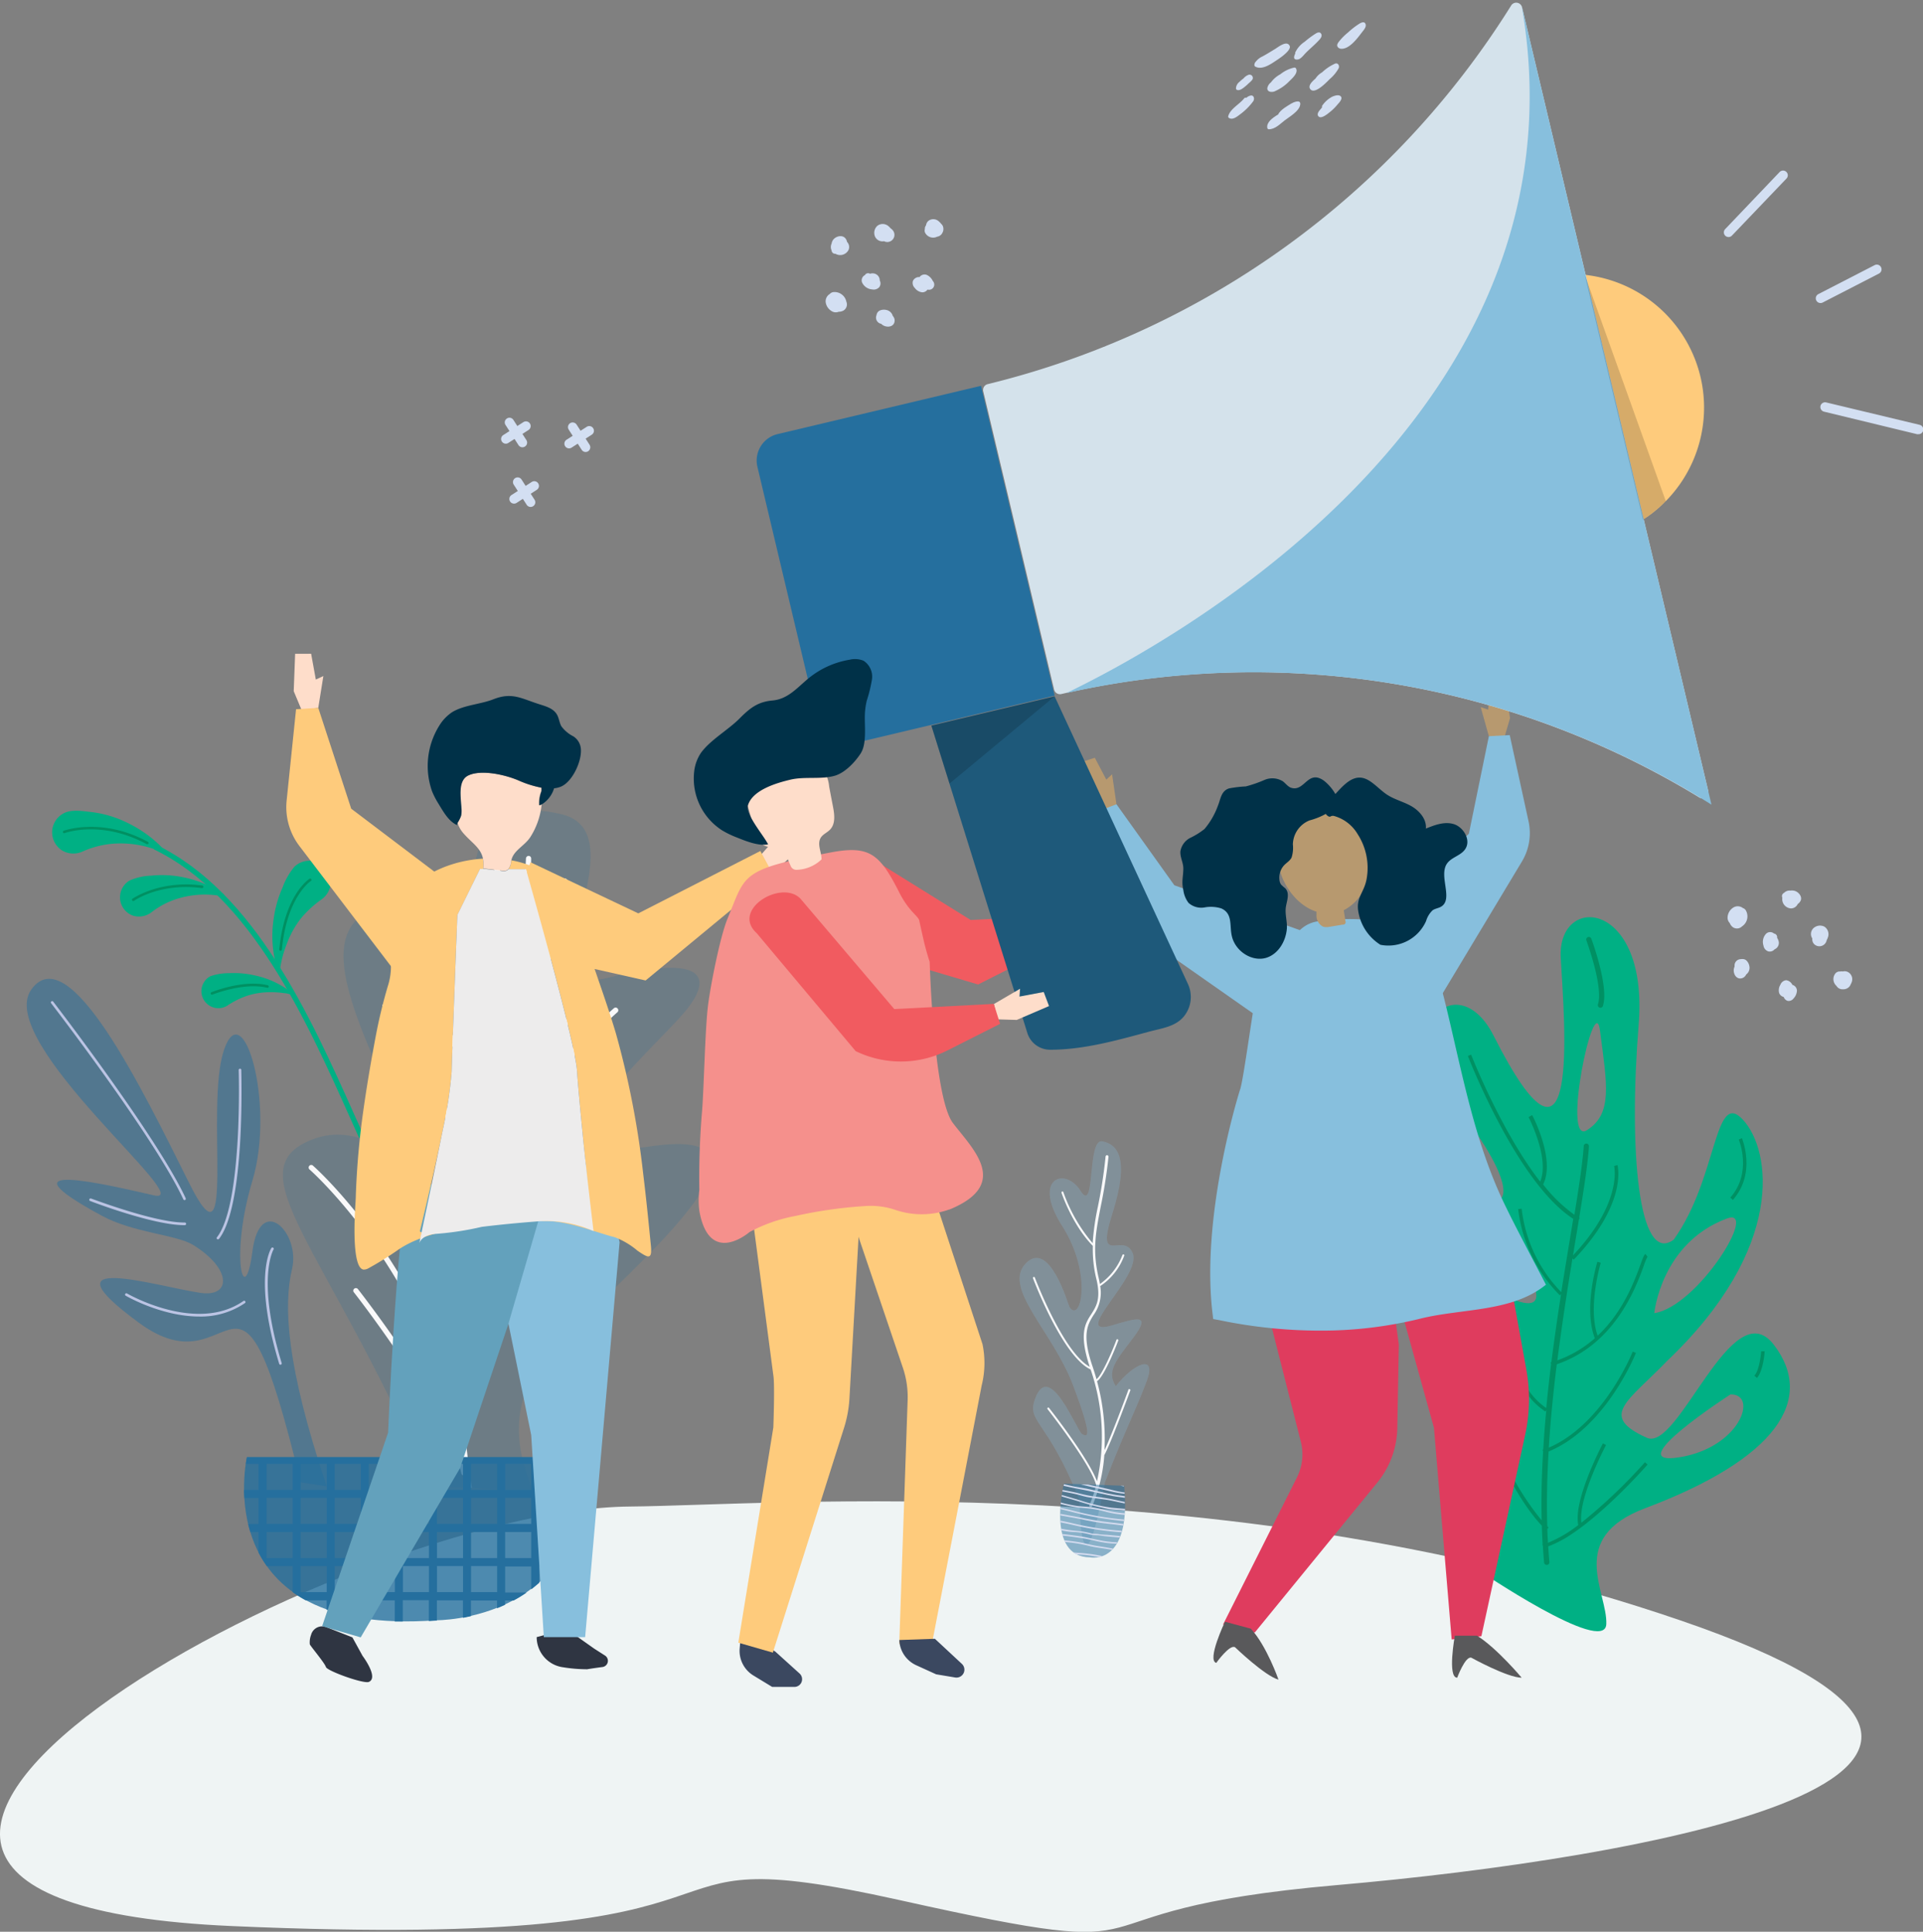 <svg id="Layer_1" data-name="Layer 1" xmlns="http://www.w3.org/2000/svg" viewBox="0 0 368.99 370.71"><rect x="0" y="0" width="368.99" height="370.71" fill="#808080" stroke="none"/><defs><style>.cls-1{fill:#eff4f4;}.cls-2,.cls-6,.cls-8,.cls-9{fill:#256f9e;}.cls-2{opacity:0.5;}.cls-3{fill:#bbc4e4;}.cls-4{fill:#00b084;}.cls-5{fill:#009062;}.cls-29,.cls-6{opacity:0.2;}.cls-7{fill:#f9f9fa;}.cls-8{opacity:0.8;}.cls-10{fill:#009063;}.cls-11{fill:#d3dff2;}.cls-12{fill:#b7996f;}.cls-13{fill:#f15b60;}.cls-14{fill:#2f3542;}.cls-15{fill:#63a1bc;}.cls-16{fill:#87bfdd;}.cls-17{fill:#feddca;}.cls-18{fill:#fecb7c;}.cls-19{fill:#edecec;}.cls-20{fill:#003148;}.cls-21{fill:#df3c5e;}.cls-22{fill:#d4e2eb;}.cls-23{fill:#1e597a;}.cls-24{opacity:0.16;}.cls-25{fill:#010101;}.cls-26{fill:#3b4860;}.cls-27{fill:#f5908c;}.cls-28{fill:#59595b;}.cls-29{fill:#fff;}.cls-30{fill:#d6dcf0;}</style></defs><title>IlustrationsLIFT_SG_20190416</title><path class="cls-1" d="M120.91,289.11c-56.36.49-190.21,75.49-76.46,80.51s70-17.92,128.08-5,26.29,2.15,84.1-2.87,151.93-21.31,65.81-50.79S148.85,288.86,120.91,289.11Z"/><path class="cls-2" d="M62.69,285.24c-7.84-23.37-8.3-34.77-6.65-41.74s-6.13-14.66-7.61-3.32-4.43,1.17,0-13.6-1.84-36-5.48-25,2.52,43.84-6.6,25.57S13.17,179.83,6,189.91s32.46,41.51,23.51,39.48-30.45-7.19-10,3.9c6.17,3.34,14.3,3.63,17.53,5.61,7.48,4.6,7.37,10.1,1.4,9.21-8.55-1.28-30.74-8.19-11.76,5.75s18.51-21,31,30.6Z"/><path class="cls-3" d="M35.41,230.31a.25.25,0,0,1-.23-.15C29.72,218.39,10,192.78,9.81,192.52a.25.25,0,0,1,.4-.3c.19.25,19.94,25.91,25.42,37.73a.24.24,0,0,1-.12.33A.19.19,0,0,1,35.41,230.31Z"/><path class="cls-3" d="M41.79,237.83a.25.25,0,0,1-.15-.05.25.25,0,0,1,0-.35c4.94-6.39,4.17-31.83,4.16-32.09a.25.25,0,0,1,.24-.25.23.23,0,0,1,.26.24c0,1,.78,25.88-4.26,32.4A.25.25,0,0,1,41.79,237.83Z"/><path class="cls-3" d="M35.29,235.11c-5.87,0-17.55-4.45-18-4.64a.24.24,0,0,1-.14-.32.24.24,0,0,1,.32-.14c.12,0,12.1,4.6,17.88,4.6h.11a.25.25,0,0,1,.25.25.25.25,0,0,1-.25.25Z"/><path class="cls-3" d="M38.25,252.65c-7.24,0-14-3.92-14.14-4a.25.25,0,0,1-.08-.34.25.25,0,0,1,.34-.09c.13.08,13.35,7.7,22.32,1.46a.25.25,0,1,1,.28.41A15,15,0,0,1,38.25,252.65Z"/><path class="cls-3" d="M53.81,261.9a.25.25,0,0,1-.24-.18c-5-16.41-1.65-22-1.51-22.19a.25.25,0,1,1,.42.27s-3.33,5.63,1.57,21.78a.25.25,0,0,1-.17.31Z"/><path class="cls-4" d="M68.76,218.05l-1.6-3.56C58.69,195.57,48.15,172,29.53,163l.43-.9c18.95,9.17,29.58,32.9,38.11,52l2,4.43.1.23-1-.34-.29-.09Z"/><path class="cls-4" d="M31.24,163.61a19.61,19.61,0,0,0-9.91-1.67,17.81,17.81,0,0,0-5.46,1.46,4.25,4.25,0,0,1-3.92-.17,4.12,4.12,0,0,1,.76-7.37c1.51-.52,3.44-.17,5,0a21.13,21.13,0,0,1,6.12,1.75,25.12,25.12,0,0,1,4.4,2.56,22.27,22.27,0,0,1,2.46,2.09c.29.29.58.59.84.9S31.54,163.72,31.24,163.61Z"/><path class="cls-5" d="M28.27,162l-.12,0c-8.63-4.69-15.63-2.16-15.7-2.14a.25.25,0,1,1-.17-.46c.07,0,7.28-2.64,16.11,2.16a.25.25,0,0,1,.1.34A.26.26,0,0,1,28.27,162Z"/><path class="cls-4" d="M42.68,172a17.81,17.81,0,0,0-9.1.62,15.57,15.57,0,0,0-4.38,2.35,4,4,0,0,1-3.56.79,3.74,3.74,0,0,1-.8-6.77,11.24,11.24,0,0,1,4.21-.95,20,20,0,0,1,5.57.21,22.08,22.08,0,0,1,4.66,1.37,20.59,20.59,0,0,1,2.61,1.32c.32.2.64.4.94.62S43,172,42.68,172Z"/><path class="cls-5" d="M25.57,172.91a.23.23,0,0,1-.2-.1.25.25,0,0,1,.06-.35c.05,0,5.14-3.63,13.38-2.52a.25.25,0,0,1,.22.28.26.26,0,0,1-.29.21c-8-1.08-13,2.4-13,2.44A.28.28,0,0,1,25.57,172.91Z"/><path class="cls-4" d="M53.22,186a21.58,21.58,0,0,1-.69-9.78,21.84,21.84,0,0,1,1.69-5.91,13.32,13.32,0,0,1,2.29-4,4.14,4.14,0,0,1,6.94,2.46,4.19,4.19,0,0,1-1.79,3.86,20.33,20.33,0,0,0-3.89,3.58A18.13,18.13,0,0,0,55,181.23a19.68,19.68,0,0,0-1,3.28c-.09.42-.17.85-.23,1.28C53.71,186,53.37,186.52,53.22,186Z"/><path class="cls-5" d="M53.81,182.47h0a.26.26,0,0,1-.22-.28c1-10.36,5.6-13.43,5.8-13.55a.24.24,0,0,1,.34.08.25.25,0,0,1-.07.34c-.05,0-4.63,3.08-5.57,13.18A.27.27,0,0,1,53.81,182.47Z"/><path class="cls-4" d="M55.93,190.46a17.07,17.07,0,0,0-7.09-3.28,17.82,17.82,0,0,0-4.88-.42,10.76,10.76,0,0,0-3.61.59A3.26,3.26,0,1,0,43.6,193a15.85,15.85,0,0,1,3.77-1.89,14.22,14.22,0,0,1,4.48-.7,16.75,16.75,0,0,1,2.74.19c.33,0,.67.11,1,.19C55.78,190.82,56.25,190.7,55.93,190.46Z"/><path class="cls-5" d="M40.68,190.89a.26.26,0,0,1-.24-.16.25.25,0,0,1,.14-.32c.25-.1,6.17-2.47,10.8-1.33a.25.25,0,0,1,.19.3.25.25,0,0,1-.31.18c-4.47-1.1-10.43,1.29-10.49,1.31Z"/><path class="cls-6" d="M118,247.16c-9.61,9.49-24.65,18.26-15.68,39l-11.79-.62-1-.06-7-.37c-20-46.3-38-60.79-22.25-66.57s29.19,22.85,15.79-5.79C66.13,191.5,60.93,178.14,72.6,174s18.1,16.87,18.1-2.73c0-6.74,1.53-18.83,17.1-15s-8.57,35.74,8.8,31.38,20.85-.91,15,6.29-33,30-7,26.08S127.62,237.67,118,247.16Z"/><path class="cls-7" d="M122.18,230.45c-.33.21-33.06,20.61-33.4,37.81a169.4,169.4,0,0,0,1.76,17.26l-1-.06c-.13-.77-.24-1.55-.34-2.32a.25.25,0,0,1-.11,0H89a.5.5,0,0,1-.49-.39C86.08,271.34,68.08,248.2,67.9,248a.49.49,0,0,1,.08-.7.5.5,0,0,1,.7.08c.7.9,16.08,20.66,20.11,32.79-.15-1.3-.3-2.6-.42-3.89,0,0,0,0,0,0-7.37-32.81-28.77-51.68-29-51.87a.49.49,0,0,1,0-.7.48.48,0,0,1,.7,0c.21.17,19.44,17.15,27.89,46.83,0-.55-.08-1.1-.11-1.64a.35.35,0,0,1,0-.14c0-.12,0-.24,0-.35-.26-4.87-.32-9.67-.22-14.39a.62.62,0,0,1-.07-.19c-2.08-13-15.3-26.9-15.43-27a.51.51,0,0,1,0-.71.5.5,0,0,1,.71,0c.51.52,11.39,12,14.9,24.08,0-.68.06-1.35.1-2a.48.48,0,0,1-.15-.51c.06-.21.13-.42.2-.63.17-3,.4-6,.67-9a.59.59,0,0,1,0-.23c0-.06,0-.13.05-.19.28-3,.61-5.87,1-8.72,0,0,0,0,0,0-.61-13.49-16-35.34-16.16-35.56a.49.49,0,0,1,.12-.69.5.5,0,0,1,.69.11c.58.83,13.22,18.77,15.88,32.37.09-.67.19-1.35.29-2,0,0,0-.06,0-.08.07-.59.17-1.17.29-1.75.11-.73.23-1.47.34-2.19v0c.17-21-17.34-36.24-17.52-36.4a.5.5,0,0,1,.65-.75c.17.14,15.58,13.56,17.64,32.68.9-5.17,1.87-10.09,2.84-14.69-.21-5.52-6.88-13.34-7-13.42a.5.5,0,0,1,.76-.65c.25.28,5.2,6.1,6.74,11.44.45-2.14.9-4.23,1.33-6.22l1.35-6.29c1-4.88-3.56-19.78-3.61-19.93a.5.5,0,1,1,1-.3,108.32,108.32,0,0,1,3.6,15.6,87.18,87.18,0,0,0,2.08-15.45.53.53,0,0,1,.51-.5.49.49,0,0,1,.49.5c0,5.68-1.59,13.45-3.66,23.14,4.23-6.2,9.61-18.89,9.67-19a.5.5,0,0,1,.66-.26.49.49,0,0,1,.26.65c-.27.65-6.67,15.72-11.1,21-.08.37-.15.74-.23,1.11-.7,3.21-1.43,6.63-2.17,10.22,3.86-6.39,10.59-11.68,10.92-11.94a.5.5,0,0,1,.62.78c-.1.08-9.35,7.35-12.3,14.87-.63,3.18-1.25,6.48-1.84,9.89,5.44-12,18-21.29,18.65-21.76a.51.51,0,0,1,.7.11.5.5,0,0,1-.11.7c-.18.13-17.37,12.78-20.3,27.34q-.8,5.16-1.45,10.59c7.3-21.1,27.34-38.53,27.56-38.71a.49.49,0,0,1,.7.05.5.5,0,0,1,0,.7c-.24.21-23.59,20.53-28.81,43.69,0,.39-.08.77-.11,1.16,4.43-9,17.89-22.83,18.51-23.46a.5.5,0,0,1,.71.7c-.16.16-16.25,16.71-19.19,25.23a.51.51,0,0,1-.26.28c-.07.9-.13,1.8-.2,2.71,6.15-11.64,24.52-20.31,25.37-20.71a.49.49,0,0,1,.66.24.51.51,0,0,1-.24.67c-.22.1-21.54,10.16-26,22.66-.28,5.34-.38,10.8-.23,16.35,5-16.37,31.81-33.05,33.07-33.82a.49.49,0,0,1,.69.16A.5.5,0,0,1,122.18,230.45Z"/><path class="cls-8" d="M47.38,279.63s-7.92,34.57,36.28,31.31c0,0,29.87.34,28.35-31.31Z"/><path class="cls-9" d="M108.47,294v3.46a27.79,27.79,0,0,0,1.54-3.29V294h.06c.18-.49.36-1,.52-1.54H110v-5h1.69c.07-.5.12-1,.17-1.53H110v-5h2c0-.41,0-.84,0-1.27H47.38s-.1.47-.22,1.27h2.45v5H46.83q0,.73.06,1.53h2.72v5h-2c.12.51.26,1,.42,1.54h1.58v3.94a20.83,20.83,0,0,0,1.59,2.6h4.95v5a23,23,0,0,0,2.52,1.58h4v1.8c.5.18,1,.34,1.54.5v-2.3h5v3.44l1.54.23v-3.67h5v4.06c.5,0,1,0,1.54,0v-4.09h5v4l1.35-.09h.19v-3.88h5v3.35c.49-.09,1-.2,1.54-.32v-3h5v1.49c.51-.21,1-.42,1.54-.66v-.83h1.65a24.93,24.93,0,0,0,2.51-1.54H96.93v-5h5v4.4c.52-.39,1-.81,1.54-1.26v-3.14h3q.57-.74,1.11-1.53h-4.06v-5Zm-5-13.08h5v5h-5Zm0,6.54h5v5h-5ZM56.15,299h-5v-5h5Zm0-6.55h-5v-5h5Zm0-6.53h-5v-5h5Zm6.54,19.61h-5v-5h5Zm0-6.53h-5v-5h5Zm0-6.55h-5v-5h5Zm0-6.53h-5v-5h5Zm6.54,19.61h-5v-5h5Zm0-6.53h-5v-5h5Zm0-6.55h-5v-5h5Zm0-6.53h-5v-5h5Zm6.54,19.61h-5v-5h5Zm0-6.53h-5v-5h5Zm0-6.55h-5v-5h5Zm0-6.53h-5v-5h5Zm6.54,19.61h-5v-5h5Zm0-6.53h-5v-5h5Zm0-6.55h-5v-5h5Zm0-6.53h-5v-5h5Zm6.54,19.61h-5v-5h5Zm0-6.53h-5v-5h5Zm0-6.55h-5v-5h5Zm0-6.53h-5v-5h5Zm6.54,19.61h-5v-5h5Zm0-6.53h-5v-5h5Zm0-6.55h-5v-5h5Zm0-6.53h-5v-5h5ZM101.93,299h-5v-5h5Zm0-6.55h-5v-5h5Zm0-6.53h-5v-5h5Z"/><path class="cls-4" d="M283.36,301.1s24.59,16.72,24.86,10.59-7.7-16.56,7.47-22.26c25.12-9.45,32.73-20.83,24.69-31.35S322.11,278.69,316,275.92c-9.36-4.21-3.57-7,3.93-14.79,22.69-21.6,20-40.37,14.48-46.28s-4.8,11.29-13.26,23.05c-6.77,5-8.67-17.2-6.72-41.25s-15.67-25.33-14.95-12.79,3.77,47.81-12.88,14.9c-6.75-13.36-19.72-2-7.91,12.57s13.09,23.06,3,17.6-12.65-2.76-5.17,9.36,10.13-1,8.36,38ZM307,197.71c1.37,10.47,2.48,16-2.48,19.17S305.92,189.69,307,197.71ZM317.43,252s1.27-13.4,13.89-18.15C337.7,231.42,325.8,250.73,317.43,252Zm14.64,15.6c5.35-.1,1.87,10.2-9.87,12.07S332.07,267.58,332.07,267.58ZM288,237.3c3.55,3.6,11,14.58,3.71,12.54S284.35,233.66,288,237.3Z"/><path class="cls-10" d="M306.62,192.73c1.07-3.33-2.19-12.17-2.22-12.25a.5.5,0,1,1,.94-.35c.14.37,3.42,9.25,2.23,12.91a.46.46,0,0,1-.2.27.53.53,0,0,1-.43.06A.51.51,0,0,1,306.62,192.73Z"/><path class="cls-10" d="M296.28,299.79c-.09-1-.17-2.07-.23-3.12l-.09-.33H296c-.06-1.18-.12-2.36-.15-3.55-4.28-4.53-7.52-11.74-7.56-11.82l.62-.27a50.84,50.84,0,0,0,6.91,11.07c-.1-4.34,0-8.79.28-13.25l-.11-.31.13-.05q.23-3.79.59-7.57l-.19.28c-7.67-5.07-7-16.08-7-16.19l.67.05c0,.11-.67,10.58,6.51,15.48.27-2.84.59-5.67.93-8.45l-.09-.33.14,0c.57-4.5,1.21-8.9,1.86-13.09l-.23.24a28,28,0,0,1-8-16.56l.67-.05a27.31,27.31,0,0,0,7.6,16c.58-3.66,1.16-7.16,1.7-10.44q.31-1.86.6-3.63c-10.67-6.87-19.83-30.25-20.22-31.26l.62-.25c.08.19,5.77,14.75,13.25,24.38,1.89-4.48-2.19-12.31-2.23-12.39L294,214c.19.36,4.46,8.56,2.1,13.3a28.68,28.68,0,0,0,6,5.82c.88-5.4,1.58-10,1.79-13.19a.5.5,0,1,1,1,.06c-.22,3.32-.95,8.1-1.87,13.7l.11.06-.17.29c-.19,1.17-.38,2.37-.59,3.6-.18,1.07-.36,2.16-.54,3.28,9.6-10.21,7.9-17.09,7.89-17.16l.32-.09.32-.09c.08.3,1.89,7.45-8.39,18.16l-.24-.23c-1,6-2,12.66-2.91,19.55a22,22,0,0,0,7.2-4.24c-2.21-5.7.38-14.32.49-14.68l.64.19c0,.09-2.55,8.51-.59,14,4.91-4.59,7.09-10.56,8.23-13.69.49-1.35.68-1.83.93-2l.41.53a9.83,9.83,0,0,0-.71,1.72c-1.26,3.46-4.21,11.54-11.54,16.39a22.33,22.33,0,0,1-5.16,2.53c-.65,5.24-1.2,10.61-1.53,16,10.53-4.53,16.05-18.29,16.1-18.43l.62.24c-.05.13-4.52,11.3-13.15,17a21.53,21.53,0,0,1-3.61,1.93c-.29,4.84-.4,9.67-.25,14.36l.24.24-.23.24c0,.9.07,1.79.12,2.68a24.76,24.76,0,0,0,5.81-3.4c-1-4.73,4.49-15.22,4.73-15.67l.6.31c-.06.11-5.42,10.27-4.73,14.91a101.05,101.05,0,0,0,12.2-11.61l.51.44c-.4.45-7.81,8.87-14.65,13.4a21,21,0,0,1-4.43,2.31c.07,1,.14,2,.23,3a.5.5,0,0,1-.22.47.63.63,0,0,1-.23.08A.51.51,0,0,1,296.28,299.79Z"/><path class="cls-10" d="M333.64,218.69l.61-.27c0,.07,2.83,6.68-1.74,11.85l-.5-.44C336.29,225,333.66,218.75,333.64,218.69Z"/><path class="cls-10" d="M337.94,259.32l.67,0c0,.15-.25,3.74-1.48,5.12l-.5-.44C337.71,262.82,337.94,259.35,337.94,259.32Z"/><path class="cls-11" d="M159.87,56.06a1.11,1.11,0,0,0-.65.36,1.63,1.63,0,0,0-.78,1.62,2.36,2.36,0,0,0,1.38,1.79,1.45,1.45,0,0,0,1.1,0,1.94,1.94,0,0,0,.87-.2,1.37,1.37,0,0,0,.61-1.74A2.31,2.31,0,0,0,159.87,56.06Z"/><path class="cls-11" d="M170.05,59.48a2,2,0,0,0-1.2.1,1.17,1.17,0,0,0-.47.38,1.68,1.68,0,0,0-.21.57,1.21,1.21,0,0,0,.69,1.55.87.87,0,0,0,.22.05c.71.79,2.38.8,2.57-.42a1.27,1.27,0,0,0-.34-1.08A1.6,1.6,0,0,0,170.05,59.48Z"/><path class="cls-11" d="M167.45,52.46a1.19,1.19,0,0,0-.47.07l-.23-.07a.69.69,0,0,0-.79.34,1.11,1.11,0,0,0-.48,1.53,2.29,2.29,0,0,0,1.87,1.21,1.42,1.42,0,0,0,1.38-.45,1.21,1.21,0,0,0,.08-1.26A1.35,1.35,0,0,0,167.45,52.46Z"/><path class="cls-11" d="M159.74,46.22a1.73,1.73,0,0,0-.17.53,1.54,1.54,0,0,0,0,1.31.67.67,0,0,0,.73.64l0,0a1.8,1.8,0,0,0,2.54-.78,1.41,1.41,0,0,0-.31-1.5,1.5,1.5,0,0,0-.28-.64C161.59,44.92,160.17,45.38,159.74,46.22Z"/><path class="cls-11" d="M168.38,43.31a1.81,1.81,0,0,0-.59,1.73,1.56,1.56,0,0,0,1.84,1.25,1.37,1.37,0,0,0,1.65-2.13,1.48,1.48,0,0,0-.38-.33,2.59,2.59,0,0,0-.4-.41A1.69,1.69,0,0,0,168.38,43.31Z"/><path class="cls-11" d="M176.45,53.17l-.23,0a1.32,1.32,0,0,0-1.05.75,1.35,1.35,0,0,0,.38,1.36,2,2,0,0,0,1.43.82,1.23,1.23,0,0,0,1-.53,1,1,0,0,0,1-1.66,2.34,2.34,0,0,0-1.19-1.17A1.18,1.18,0,0,0,176.45,53.17Z"/><path class="cls-11" d="M178.19,42.35a1.33,1.33,0,0,0-.5.89,1.3,1.3,0,0,0-.22.46,1.52,1.52,0,0,0,0,.21,1.14,1.14,0,0,0,0,.66,1.73,1.73,0,0,0,2.36.85,1.33,1.33,0,0,0,1.05-.85l.06-.12s0,0,0,0v0a1.58,1.58,0,0,0,0-1,1.22,1.22,0,0,0-.35-.5,2.27,2.27,0,0,0-.4-.42A1.55,1.55,0,0,0,178.19,42.35Z"/><path class="cls-11" d="M240.9,12.8c1.37.72,3.17-.65,4.26-1.37.47-.31,2.71-1.82,2.3-2.64-.54-1.09-2.13.2-2.76.59-.8.49-1.62,1-2.43,1.44a3.36,3.36,0,0,0-1.29,1,.91.91,0,0,0-.28.58A.36.36,0,0,0,240.9,12.8Z"/><path class="cls-11" d="M247.46,15.52c.5-.48,1.67-1.52,1.24-2.35a.35.35,0,0,0-.35-.2,6.36,6.36,0,0,0-2.67,1.28,5.43,5.43,0,0,0-1.81,1.56,1.85,1.85,0,0,0-.69,1.08c-.07.75.78.86,1.35.66A8.72,8.72,0,0,0,247.46,15.52Z"/><path class="cls-11" d="M249,11.42c.6-.07,1.13-.83,1.51-1.22.78-.8,1.65-1.5,2.41-2.31.3-.31.83-.82.63-1.32s-.69-.36-1-.18A17,17,0,0,0,250.36,8a5.08,5.08,0,0,0-1.82,2.06.41.41,0,0,0,0,.22C248.24,10.86,248.11,11.52,249,11.42Z"/><path class="cls-11" d="M256.86,13.11c.21-.45-.07-1.07-.64-.92a9,9,0,0,0-2.53,1.69,3.77,3.77,0,0,0-1.28,1.21c-.76.63-1.44,1.4-1,2,.85,1.15,3.16-1.34,3.77-1.94A7.45,7.45,0,0,0,256.86,13.11Z"/><path class="cls-11" d="M247.76,19.88c-.53.33-2.17,1.23-2.49,2.08-1.11.65-2.28,1.53-2.1,2.57,0,.13.13.28.28.28,1.22,0,2.15-1,3.05-1.7s2.88-1.79,3-3.11C249.58,19,248.1,19.66,247.76,19.88Z"/><path class="cls-11" d="M240,18.33a1.76,1.76,0,0,0-.87.46.3.3,0,0,0-.39.08c-.88,1.14-2.69,2-3.07,3.44a.32.32,0,0,0,.19.35c.7.4,1.54-.3,2.07-.7a11.81,11.81,0,0,0,2.55-2.54C240.76,19,240.63,18.24,240,18.33Z"/><path class="cls-11" d="M262,4.56c-.19-.46-.74-.25-1.05-.08a14,14,0,0,0-2.26,1.73A10.71,10.71,0,0,0,256.91,8a1.79,1.79,0,0,0-.27.44c-.22.49.24.89.68.92,1.62.1,3.17-2.06,4-3.14C261.67,5.76,262.27,5.14,262,4.56Z"/><path class="cls-11" d="M237.43,17.28c.54.12,1.11-.37,1.49-.68s.49-.43.72-.65a3.86,3.86,0,0,0,.67-.67.63.63,0,0,0-.71-.93,2.26,2.26,0,0,0-1,.71,6.14,6.14,0,0,0-.77.65,1.67,1.67,0,0,0-.67,1.28A.35.35,0,0,0,237.43,17.28Z"/><path class="cls-11" d="M255.57,18.59a5.44,5.44,0,0,0-1.87,1.7.29.29,0,0,0,0,.28c-.08.1-.15.21-.23.3-.28.32-.84.91-.54,1.38.52.8,2-.56,2.43-.89a9.92,9.92,0,0,0,1.25-1.26c.26-.31,1.06-1.07.7-1.56S256,18.38,255.57,18.59Z"/><polygon class="cls-12" points="209.72 178.62 215.92 175.97 214.9 173.27 210.25 174.15 210.36 172.65 205.34 175.57 206.02 178.52 209.72 178.62"/><polygon class="cls-13" points="167.93 165.17 186.25 176.55 205.34 175.57 206.54 179.39 187.68 188.93 152.86 178.62 167.93 165.17"/><path class="cls-14" d="M108.71,312.63l5.29,3.74,2.09,1.34a1.2,1.2,0,0,1-.48,2.2c-1.24.16-2.46.34-2.94.43a29.09,29.09,0,0,1-4.61-.38,5.84,5.84,0,0,1-5.08-5.79h0Z"/><path class="cls-14" d="M67.62,314.22l1.95,3.55s3.16,4.17,1.2,5c-1,.41-8-2.1-8.23-2.86s-2.79-3.79-3.09-4.34a4,4,0,0,1,.24-1.83,2.2,2.2,0,0,1,2.94-1.48Z"/><path class="cls-15" d="M105.38,230.69l-17.08,51L69.21,314.22l-7.4-2.15,12.66-37.14s1.52-37.31,4-48.28Z"/><polygon class="cls-16" points="118.89 238.38 112.28 314.17 104.35 314.17 101.93 275.4 97.56 254.01 103.29 234.34 114.7 220.76 118.89 238.38"/><polygon class="cls-17" points="149.65 166.28 154.03 162.39 152.45 160.45 148.86 162.45 148.54 161.18 145.2 164.97 146.57 167.21 149.65 166.28"/><polygon class="cls-18" points="101.79 165.47 122.48 175.28 145.9 163.31 148.39 167.9 123.88 188.16 95.86 181.85 101.79 165.47"/><path class="cls-18" d="M92.67,164.78c-7.58.45-15.35,4.43-17.52,11.8a9.15,9.15,0,0,0-.37,1.86c-.3,3.79.85,6.59-.24,10.4-1,3.31-1.81,6.66-2.44,10-.92,4.89-1.76,9.77-2.43,14.63a151.91,151.91,0,0,0-1.4,16.1c0,.59-.14,2.24-.21,4.21-.14,4.13,0,9.65,1.69,9.86a1.79,1.79,0,0,0,.93-.24,62.48,62.48,0,0,0,6-3.75,20,20,0,0,1,2.19-1.22,28.05,28.05,0,0,1,4.91-1.75c-2.86.15-3.22-.38-3.22-.38S83.12,226,84.93,217a81.66,81.66,0,0,0,1.73-11.27c.2-7,1.1-30.12,1.1-30.12l4.35-8.84h.8l-.18,0A6,6,0,0,0,92.67,164.78Z"/><path class="cls-18" d="M124.9,239.09c-.45-4.58-.91-9.16-1.47-13.73a170.31,170.31,0,0,0-5.25-27.05c-1-3.37-2.13-6.69-3.27-10l-4.17-12.14c-1.73-5-4.65-8.58-9.75-10.33a18.73,18.73,0,0,0-2.86-.74,1.65,1.65,0,0,0-.06.32,2.68,2.68,0,0,1-.5,1.37l3.35,0s9.45,33,9.8,38.73c.13,2.17.57,6.89,1.06,11.87.77,7.88,1.67,16.39,1.67,16.39s-4.15.1-10.16.54l1.33,0c4.18,0,8.51,1.74,12.51,2.89l.86.23a14.87,14.87,0,0,1,4.3,2.55C124.29,241.36,125.17,241.9,124.9,239.09Z"/><path class="cls-19" d="M111.78,217.4c-.49-5-.93-9.7-1.06-11.87-.35-5.69-9.8-38.73-9.8-38.73l-3.35,0-.12.12a1.17,1.17,0,0,1-.36.21,2.07,2.07,0,0,1-.86,0l-3.32-.39h-.8l-4.35,8.84s-.9,23.12-1.1,30.12A81.66,81.66,0,0,1,84.93,217c-1.81,9-4.47,21.56-4.47,21.56s.43-1.63,3.29-1.78a57.29,57.29,0,0,0,8.7-1.34l.48-.06c3.28-.39,6.43-.69,9.23-.91l1.13-.09a22.19,22.19,0,0,1,10.6,1.87S112.55,225.28,111.78,217.4Z"/><path class="cls-17" d="M103.43,154.55a6.15,6.15,0,0,1,.4-2.69,2.72,2.72,0,0,0,0-.7,20.07,20.07,0,0,1-4.37-1.38c-2.44-1.06-7.18-2.19-9.71-.94-2,1-1.39,4.16-1.29,6.16a5.28,5.28,0,0,1-.05,1.54,6.29,6.29,0,0,1-.64,1.3A5.53,5.53,0,0,0,89,160c1.6,1.81,3.23,2.7,3.67,4.75a6,6,0,0,1,.06,1.93l.18,0,3.32.39a2.07,2.07,0,0,0,.86,0,1.17,1.17,0,0,0,.36-.21l.12-.12a2.68,2.68,0,0,0,.5-1.37,1.65,1.65,0,0,1,.06-.32c.43-1.86,2.49-2.7,3.6-4.36a14.33,14.33,0,0,0,2.2-6.28v-.11A2.91,2.91,0,0,1,103.43,154.55Z"/><path class="cls-20" d="M110,141.3a6.46,6.46,0,0,1-2.28-1.92c-.39-.69-.45-1.54-.84-2.23-.7-1.25-2.22-1.62-3.54-2.05-3.31-1.06-5.09-2.29-8.6-.93-2.49,1-5.71,1.1-8,2.51a8.27,8.27,0,0,0-2.46,2.59,14.61,14.61,0,0,0-1.37,12.6,15.71,15.71,0,0,0,1.23,2.38c.93,1.51,1.92,3.35,3.56,4.09a1.54,1.54,0,0,1,.15-.5,6.29,6.29,0,0,0,.64-1.3,5.28,5.28,0,0,0,.05-1.54c-.1-2-.71-5.17,1.29-6.16,2.53-1.25,7.27-.12,9.71.94a20.07,20.07,0,0,0,4.37,1.38,2.72,2.72,0,0,1,0,.7,6.15,6.15,0,0,0-.4,2.69,2.91,2.91,0,0,0,.51-.22,5.55,5.55,0,0,0,2.3-3.05,4.6,4.6,0,0,0,1.36-.34c2.13-.94,3.87-4.67,3.79-7A3.16,3.16,0,0,0,110,141.3Z"/><polygon class="cls-17" points="56.36 132.64 56.63 125.47 59.7 125.46 60.6 130.41 62.05 129.73 61.07 135.84 57.88 136.28 56.36 132.64"/><path class="cls-18" d="M85.69,169.05l-18.3-13.86-6.32-19.35-4.26.26L55,153.63a12.33,12.33,0,0,0,2.47,8.75l20.09,26.38Z"/><path class="cls-21" d="M240.47,229.48l-.47,9.4,9.6,37.77a9.87,9.87,0,0,1-.74,6.88l-14.18,28.23,6.08,1.54,23.53-28.8a17,17,0,0,0,3.83-10.43l.29-16.05-4.25-31.3Z"/><path class="cls-21" d="M286.67,228.51l6.21,34.33a32,32,0,0,1-.22,12.48L284.25,314l-5.7.62L275.15,274l-12.91-46.45Z"/><path class="cls-16" d="M289,231.71c-5.89-11.93-8.26-25-11.36-37.91-.91-3.8-1.86-7.69-4-11a13.42,13.42,0,0,0-9.51-6.1,41.46,41.46,0,0,0-11,.08,6.15,6.15,0,0,0-4.94,3.43c-2.25,4.74-4,2.08-6.91,9.61-.69,1.82-2.64,17.58-3.37,19.39h0s-7.69,24.22-5.18,43.37c0,.19.05.37.07.56.5.08,1,.17,1.43.26a95.35,95.35,0,0,0,20.29,1.95,79.34,79.34,0,0,0,18-2.29c8-2,17.57-1.21,24.12-6.52C294.64,242.66,290.89,235.63,289,231.71Z"/><polygon class="cls-12" points="289.75 137.81 288.73 131.15 285.86 131.47 285.55 136.18 284.12 135.7 285.69 141.29 288.71 141.37 289.75 137.81"/><path class="cls-16" d="M266.25,174.9,281.85,160l3.84-18.72,4-.21,3.61,16.54a10.6,10.6,0,0,1-1.27,7.72l-16.54,27.51Z"/><polygon class="cls-12" points="209.11 152.81 207.33 146.3 210.08 145.42 212.28 149.61 213.39 148.59 214.23 154.34 211.49 155.64 209.11 152.81"/><polygon class="cls-16" points="249.75 178.62 225.34 169.89 214.23 154.34 210.48 155.77 214.76 176.48 244.49 197.32 249.75 178.62"/><path class="cls-12" d="M245.54,161.71c2.4-7.59,13.4-10.38,16.08-1.62a17.34,17.34,0,0,1,.82,8.13,8.7,8.7,0,0,1-4.6,6.46l0,0,.33,2.1a.48.48,0,0,1-.5.66l-2.51.41a2.88,2.88,0,0,1-1.24,0,2.33,2.33,0,0,1-1.31-2.23c0-.22,0-.44,0-.66C247.57,173.36,244,166.68,245.54,161.71Z"/><path class="cls-20" d="M260.72,149.23c2-.11,3.56,2,5.32,3.2,1.47,1,3.2,1.39,4.73,2.25s3,2.48,2.83,4.33c1.7-.69,3.54-1.39,5.32-.87s3.27,2.85,2.37,4.57c-.8,1.55-2.92,1.72-3.77,3.23-1.33,2.39,1.27,6.55-.91,8-.53.35-1.2.39-1.72.75a4.68,4.68,0,0,0-1.25,2.06,7.9,7.9,0,0,1-8.76,4.56,9.3,9.3,0,0,1-4.17-6c-.67-3,1-3.87,1.51-6.58a11.94,11.94,0,0,0-1.74-8.7,7.63,7.63,0,0,0-4.54-3.45c-.75-.14-.57.51-1.36-.15a3.82,3.82,0,0,1-.8-1.74C256,153.28,258,149.37,260.72,149.23Z"/><path class="cls-20" d="M239.05,150.92a22.83,22.83,0,0,0-3.22.38c-1.55.51-1.6,2.06-2.15,3.36a14.52,14.52,0,0,1-2.56,4.43,14.19,14.19,0,0,1-2.73,1.7,3.54,3.54,0,0,0-1.89,2.59c-.09,1.1.55,2.15.56,3.25,0,1.65-.39,2.45,0,4.17a5.13,5.13,0,0,0,1,2.47,3.66,3.66,0,0,0,3.07.87,6.73,6.73,0,0,1,3.22.19c2.21,1,1.56,3.24,2,5.23.64,3,3.88,5.05,6.58,4.26,2.29-.68,3.81-3.12,4-5.66.07-1.27-.32-2.5-.23-3.77s.93-2.86-.09-3.93a9,9,0,0,1-.8-.71,1.89,1.89,0,0,1-.3-.84,3.53,3.53,0,0,1,.86-2.83c.48-.52,1.13-.86,1.46-1.51a6.17,6.17,0,0,0,.25-2.52,5.08,5.08,0,0,1,3.17-4.6,13.77,13.77,0,0,0,3.28-1.33c.16-.11,2.59-1.87,2.61-1.44a4.46,4.46,0,0,0-.79-2.09,8.91,8.91,0,0,0-2.31-2.77c-3.12-2.22-3.69,2.19-6.29,1.36-.62-.2-1.05-.83-1.59-1.24a3.85,3.85,0,0,0-3.54-.26A24.4,24.4,0,0,1,239.05,150.92Z"/><path class="cls-18" d="M326.29,72.31a25.64,25.64,0,0,0-22.2-19.57l11.17,47A25.62,25.62,0,0,0,326.29,72.31Z"/><path class="cls-9" d="M155.8,78.44h40.12a0,0,0,0,1,0,0v61.11a0,0,0,0,1,0,0H155.8a5.22,5.22,0,0,1-5.22-5.22V83.66a5.22,5.22,0,0,1,5.22-5.22Z" transform="translate(-20.5 42.99) rotate(-13.36)"/><path class="cls-22" d="M327.76,151.7,292.05,1.37A1.15,1.15,0,0,0,290,1,164.44,164.44,0,0,1,189.52,73.72a1.15,1.15,0,0,0-.85,1.39l13.59,57.22a1.16,1.16,0,0,0,1.39.86A164.35,164.35,0,0,1,326,153,1.16,1.16,0,0,0,327.76,151.7Z"/><path class="cls-23" d="M178.71,139.24l18.42,59a4.58,4.58,0,0,0,4.37,3.21c6.47,0,12.76-1.79,18.95-3.46,2.39-.65,5.14-.94,6.77-3a5.92,5.92,0,0,0,.72-6.17l-25.58-55.19Z"/><path class="cls-16" d="M292,1.19l36.4,153.23A164.46,164.46,0,0,0,204.63,133C218.68,126.22,306,82,292,1.19Z"/><g class="cls-24"><polygon class="cls-25" points="202.36 133.63 178.71 139.25 182.19 150.38 202.36 133.63"/></g><g class="cls-24"><path class="cls-25" d="M304.09,52.74l11.17,47a34.57,34.57,0,0,0,4.38-3.57Z"/></g><path class="cls-26" d="M141.93,316.37h0a5.53,5.53,0,0,0,2.64,5.17l3.6,2.19h4.26a1.48,1.48,0,0,0,1-2.57l-4.68-4.23-6.53-4Z"/><path class="cls-18" d="M141.67,315.24l6.72-41.3s.3-8.27,0-10l-5-38,.86-10.34,19.32-4.26,1.7,16.68L163,268.24a23,23,0,0,1-1,5.63L148.3,317.15Z"/><path class="cls-18" d="M174.21,214.31l14.31,43.63a17.65,17.65,0,0,1-.15,7.92l-9.51,49.4-6.31.22,1.61-46.79a17.55,17.55,0,0,0-.92-6.23l-17-50.15Z"/><path class="cls-26" d="M175.79,319.56l3.84,1.75,3.66.61a1.52,1.52,0,0,0,1.28-2.61l-5.18-4.82-6.83.24h0A5.55,5.55,0,0,0,175.79,319.56Z"/><path class="cls-27" d="M134.19,232.35a16.08,16.08,0,0,1,0-4,151.18,151.18,0,0,1,.53-15.19c.36-4.52.57-15.73,1.14-20.24.47-3.73,2.27-13,3.71-16.55,3.6-8.7,2.33-9.44,19.72-12.76,7.61-1.46,9.52.27,13.29,7.71,1.84,3.62,3.63,4.48,3.81,5.33.32,1.5.66,3,1,4.47.3,1.16.62,2.32,1,3.47h0s.74,26,4.45,30.91,11.22,11.71-.61,16.6l-.07,0a15.67,15.67,0,0,1-10.34.09,14.81,14.81,0,0,0-5.33-.77,86.1,86.1,0,0,0-13.86,1.93,30.08,30.08,0,0,0-8.81,3.09S136.09,243.18,134.19,232.35Z"/><path class="cls-17" d="M157.64,164.92a7.2,7.2,0,0,1-4.76,2,1.15,1.15,0,0,1-1.12-.65,30.62,30.62,0,0,1-1.41-3.7c-1.72.18-3.79.22-4.79-1.2a4.93,4.93,0,0,1-.61-1.5l-1.83-6.51a5.83,5.83,0,0,1-.34-2.29,5,5,0,0,1,2.35-3.22,12.17,12.17,0,0,1,9.92-2.09,5.26,5.26,0,0,1,2.44,1.27,7.17,7.17,0,0,1,1.61,3.91c.24,1.3.49,2.59.74,3.89.29,1.49.5,3.24-.54,4.35-.55.59-1.39.9-1.81,1.58C156.73,162,157.65,163.5,157.64,164.92Z"/><path class="cls-20" d="M166,136.39a13.82,13.82,0,0,1,.31-1.91,27.57,27.57,0,0,0,1-4.07,3.64,3.64,0,0,0-1.61-3.61,4.27,4.27,0,0,0-2.65-.2,16.76,16.76,0,0,0-8,3.65c-2.18,1.82-3.9,3.92-6.84,4.18-2.76.25-4.28,1.41-6.31,3.46-2.2,2.21-5.65,4.14-7.42,6.62a8,8,0,0,0-1.28,3.55,11.82,11.82,0,0,0,5.36,11.29,17.69,17.69,0,0,0,2.66,1.3c1.9.76,4.2,1.72,6.16,1.4-.69-1.56-4.42-5.74-3.84-7.57.92-2.9,5.5-4.23,8.06-4.84,2.79-.68,5.92,0,8.62-.78,1.94-.59,3.83-2.58,4.92-4.26C166.48,142.54,165.75,138.75,166,136.39Z"/><polygon class="cls-17" points="195.09 195.73 201.29 193.07 200.27 190.37 195.62 191.25 195.73 189.75 190.71 192.68 191.39 195.62 195.09 195.73"/><path class="cls-13" d="M153.6,172.47l18,21.18,19.09-1,1.21,3.83-10.1,5.1a19.86,19.86,0,0,1-17.61.14h0l-19-22.65c-4.94-4.47,4.71-10.36,8.4-6.62Z"/><path class="cls-28" d="M235.05,311.22s-3.53,7.4-1.67,7.9c0,0,2.59-3.64,3.61-3,0,0,5.72,5.51,8.33,6.21,0,0-2.26-6.49-5.31-9.78Z"/><path class="cls-28" d="M279.16,313.9s-1.48,8.06.45,8.06c0,0,1.55-4.19,2.71-3.84,0,0,6.95,3.84,9.66,3.84,0,0-4.75-5.68-8.56-8.06Z"/><path class="cls-11" d="M331.55,45.48a.94.94,0,0,1-.5-.24A.91.91,0,0,1,331,44L341.49,33a.91.91,0,0,1,1.29,0,.9.9,0,0,1,0,1.28L332.33,45.21A.9.9,0,0,1,331.55,45.48Z"/><path class="cls-11" d="M349.2,58.15a.91.91,0,0,1-.29-1.71l10.8-5.56a.91.91,0,0,1,.83,1.62l-10.8,5.56A.93.93,0,0,1,349.2,58.15Z"/><path class="cls-11" d="M368,83.34l-.08,0L350,79a.92.92,0,0,1-.68-1.1.91.91,0,0,1,1.1-.67l17.89,4.29a.91.91,0,0,1-.34,1.79Z"/><path class="cls-11" d="M109.13,82.45a.89.89,0,0,1,.27-1.24h0a.91.91,0,0,1,1.24.27l2.49,3.88a.91.91,0,0,1-.28,1.24h0a.89.89,0,0,1-1.23-.27Z"/><path class="cls-11" d="M108.71,84.39a.89.89,0,0,0-.27,1.24h0a.89.89,0,0,0,1.24.27l3.87-2.48a.89.89,0,0,0,.27-1.24h0a.89.89,0,0,0-1.24-.27Z"/><path class="cls-11" d="M97,81.55a.89.89,0,0,1,.27-1.24h0a.89.89,0,0,1,1.24.27L101,84.45a.89.89,0,0,1-.27,1.24h0a.89.89,0,0,1-1.24-.27Z"/><path class="cls-11" d="M96.57,83.49a.89.89,0,0,0-.27,1.24h0a.89.89,0,0,0,1.24.27l3.87-2.48a.9.9,0,0,0,.27-1.25h0a.91.91,0,0,0-1.24-.27Z"/><path class="cls-11" d="M98.57,93a.91.91,0,0,1,.27-1.24h0a.89.89,0,0,1,1.24.27l2.49,3.87a.89.89,0,0,1-.27,1.24h0a.89.89,0,0,1-1.24-.27Z"/><path class="cls-11" d="M98.15,95a.89.89,0,0,0-.27,1.24h0a.9.9,0,0,0,1.24.27L103,94a.89.89,0,0,0,.27-1.24h0a.89.89,0,0,0-1.24-.27Z"/><path class="cls-11" d="M335,174.72a1,1,0,0,0-.57-.46,1.61,1.61,0,0,0-1.8-.12,2.34,2.34,0,0,0-1.14,2,1.45,1.45,0,0,0,.42,1,1.8,1.8,0,0,0,.51.73,1.37,1.37,0,0,0,1.84-.09A2.3,2.3,0,0,0,335,174.72Z"/><path class="cls-11" d="M335.68,185.44a2,2,0,0,0-.54-1.08,1.07,1.07,0,0,0-.53-.29,1.88,1.88,0,0,0-.6,0,1.21,1.21,0,0,0-1.18,1.23,1.92,1.92,0,0,0,0,.22c-.47.94.15,2.5,1.36,2.22a1.28,1.28,0,0,0,.87-.73A1.59,1.59,0,0,0,335.68,185.44Z"/><path class="cls-11" d="M341.21,180.4A1,1,0,0,0,341,180a1,1,0,0,0,0-.24.7.7,0,0,0-.61-.61,1.11,1.11,0,0,0-1.59.13,2.27,2.27,0,0,0-.42,2.18,1.38,1.38,0,0,0,.93,1.12,1.21,1.21,0,0,0,1.2-.4A1.33,1.33,0,0,0,341.21,180.4Z"/><path class="cls-11" d="M344.11,170.91a1.75,1.75,0,0,0-.56,0,1.51,1.51,0,0,0-1.23.44.68.68,0,0,0-.32.92s0,0,0,0a1.78,1.78,0,0,0,1.67,2.06,1.42,1.42,0,0,0,1.28-.84,1.54,1.54,0,0,0,.48-.5C346,172.14,345.05,171,344.11,170.91Z"/><path class="cls-11" d="M350.05,177.82a1.85,1.85,0,0,0-1.83.11,1.55,1.55,0,0,0-.47,2.17,1.35,1.35,0,0,0,.28,1,1.42,1.42,0,0,0,2.31-.22,1.22,1.22,0,0,0,.17-.47,2.36,2.36,0,0,0,.23-.52A1.72,1.72,0,0,0,350.05,177.82Z"/><path class="cls-11" d="M343.93,189a1.55,1.55,0,0,0-1.19-.89,1.32,1.32,0,0,0-1.11.86,2,2,0,0,0-.23,1.63,1.22,1.22,0,0,0,.86.72,1.19,1.19,0,0,0,.75.75,1.17,1.17,0,0,0,1.15-.47,2.33,2.33,0,0,0,.64-1.54A1.2,1.2,0,0,0,343.93,189Z"/><path class="cls-11" d="M354.62,186.56a1.34,1.34,0,0,0-1-.13,1.46,1.46,0,0,0-.51,0l-.21,0a1.19,1.19,0,0,0-.61.26,1.73,1.73,0,0,0,.1,2.51,1.31,1.31,0,0,0,1.18.65h.2a1.54,1.54,0,0,0,1-.42,1.21,1.21,0,0,0,.33-.5,2.61,2.61,0,0,0,.24-.54A1.55,1.55,0,0,0,354.62,186.56Z"/><path class="cls-29" d="M214.11,266c-1.87-2.8.1-5,3.34-9.27,3.66-4.81.46-3.73-4-2.41-8.43,2.53,5.65-9.4,3.92-13.77s-7.26,2.85-3.92-7.67,1.07-13.26-1.93-13.86-1.26,14.17-4.18,9.5-9.43-2.5-3.52,6.77,3.52,18.76,1.41,15.55c-.23-.35-3.82-13.11-8.39-8.4s5.12,13,9.06,23.41,2.73,9.94,1.73,9.34-6.19-14.15-8.95-6.94c-1.84,4.79,2.13,3.8,8.45,19.61,0,0,.2,20,4.39-.9q.25-1.32.51-2.52c4.29-11,5.76-13.39,8-19.38C222.07,259.67,217.53,261.62,214.11,266Z"/><path class="cls-6" d="M214.11,266c-1.87-2.8.1-5,3.34-9.27,3.66-4.81.46-3.73-4-2.41-8.43,2.53,5.65-9.4,3.92-13.77s-7.26,2.85-3.92-7.67,1.07-13.26-1.93-13.86-1.26,14.17-4.18,9.5-9.43-2.5-3.52,6.77,3.52,18.76,1.41,15.55c-.23-.35-3.82-13.11-8.39-8.4s5.12,13,9.06,23.41,2.73,9.94,1.73,9.34-6.19-14.15-8.95-6.94c-1.84,4.79,2.13,3.8,8.45,19.61,0,0,.2,20,4.39-.9q.25-1.32.51-2.52c4.29-11,5.76-13.39,8-19.38C222.07,259.67,217.53,261.62,214.11,266Z"/><path class="cls-7" d="M216.75,266.59a.18.18,0,0,0-.24.11c0,.09-3.06,8.35-4.56,11.58,0-.21,0-.42,0-.63a42,42,0,0,0-1.45-12.6c1.35-.78,3.79-7,4.07-7.78a.2.2,0,0,0-.1-.25.19.19,0,0,0-.25.11c-1,2.69-2.91,6.92-3.82,7.55-.18-.65-.38-1.3-.59-1.95h0c-.07-.2-.13-.4-.2-.6-2.06-6.07-.9-7.94.22-9.76a7.29,7.29,0,0,0,1.28-5.56,11.87,11.87,0,0,0,4.61-5.84.18.18,0,0,0-.11-.24.19.19,0,0,0-.24.12,12,12,0,0,1-4.32,5.56c-.05-.33-.12-.68-.21-1.06-1.27-5.35-.59-8.85.35-13.7A94.82,94.82,0,0,0,212.7,222a.28.28,0,1,0-.56-.06,94.71,94.71,0,0,1-1.48,9.63,48.9,48.9,0,0,0-1,7,31,31,0,0,1-5.62-9.79.18.18,0,0,0-.23-.12.19.19,0,0,0-.12.24c0,.06,2.09,6.23,6,10.19a23.91,23.91,0,0,0,.7,6.44c.86,3.66,0,5.09-.95,6.6C208.19,254,207,256,209.1,262.3v0c-5.13-2.85-10.48-17-10.53-17.13a.18.18,0,0,0-.24-.11.19.19,0,0,0-.12.24c.24.62,5.69,15,11.06,17.51a39.64,39.64,0,0,1,1.22,21.47c-1.54-4.35-8.87-13.68-9.21-14.11a.19.19,0,0,0-.26,0,.19.19,0,0,0,0,.27c.08.11,8.39,10.69,9.32,14.59a26.74,26.74,0,0,1-1.3,3.82.29.29,0,0,0,.15.38l.12,0a.28.28,0,0,0,.26-.17,31.15,31.15,0,0,0,2.33-9.81c1.28-2.34,4.83-12,5-12.44A.19.19,0,0,0,216.75,266.59Z"/><path class="cls-2" d="M204.15,284.71s-3.54,14.06,5,14.16c0,0,8.05,1.71,6.55-13.74Z"/><path class="cls-30" d="M206.77,294.76c-1-.14-2-.27-3-.37,0,.1.05.2.08.29.7.08,1.4.15,2.1.26,1.06.16,2.12.27,3.16.51s1.88.44,2.84.59c.76.12,1.51.16,2.27.21l.16-.27c-.64,0-1.27-.08-1.9-.15C210.59,295.59,208.71,295,206.77,294.76Z"/><path class="cls-30" d="M212.52,297c-1-.18-2-.3-2.93-.49s-1.77-.43-2.67-.57-1.78-.25-2.68-.34c0,.1.09.21.14.31.58.06,1.16.12,1.75.2a30.54,30.54,0,0,1,3.11.62c1,.23,2,.34,3,.5l1.13.2.22-.24Z"/><path class="cls-30" d="M206.6,285.66c2.05.37,4.07.84,6.11,1.27,1,.22,2.08.38,3.13.5,0-.1,0-.2,0-.3-1.1-.13-2.2-.3-3.3-.53s-2.18-.49-3.26-.75-2-.36-3.06-.56c-.69-.14-1.38-.3-2.07-.47,0,.07,0,.18-.07.31C204.91,285.32,205.76,285.5,206.6,285.66Z"/><path class="cls-30" d="M206.86,298a7.34,7.34,0,0,1-.93-.1,4.67,4.67,0,0,0,.6.38c.87.07,1.73.1,2.6.23.6.09,1.21.19,1.81.3a6,6,0,0,0,.61-.19A32.21,32.21,0,0,0,206.86,298Z"/><path class="cls-30" d="M215.8,286.66c0-.08,0-.16,0-.24a22.6,22.6,0,0,1-2.55-.52c-1.48-.36-3-.67-4.45-1l-1.41-.05c2,.54,4,.92,6,1.41A18.14,18.14,0,0,0,215.8,286.66Z"/><path class="cls-30" d="M215,285.11l.65.14v-.12Z"/><path class="cls-30" d="M206.19,292.42c-.91-.22-1.82-.42-2.74-.59,0,.1,0,.2,0,.31.88.16,1.75.34,2.63.55a57.74,57.74,0,0,0,9.11,1.36c0-.09.06-.19.08-.28A57.6,57.6,0,0,1,206.19,292.42Z"/><path class="cls-30" d="M207.16,287.9c-1.14-.34-2.28-.68-3.43-1a2.7,2.7,0,0,1,0,.28c1.05.29,2.09.6,3.12.9a52.81,52.81,0,0,0,5.69,1.48c1,.17,2.05.17,3.07.29l.27,0c0-.09,0-.18,0-.28-.86-.09-1.72-.14-2.58-.23A33.81,33.81,0,0,1,207.16,287.9Z"/><path class="cls-30" d="M212.61,292.41c1,.09,1.94.23,2.91.35l.06-.29-2.7-.33c-2-.2-4-.58-6-1-1.14-.22-2.28-.42-3.43-.62v.29c1.21.21,2.41.42,3.61.65C208.89,291.86,210.72,292.22,212.61,292.41Z"/><path class="cls-30" d="M210.79,294.41c-.5-.1-1,0-1.51-.17a15.11,15.11,0,0,0-2.77-.46,28.49,28.49,0,0,1-2.9-.41c0,.1,0,.2,0,.3A14.66,14.66,0,0,0,206,294a13.67,13.67,0,0,1,3.18.48,7,7,0,0,0,1.31.14c.53,0,1.05.14,1.58.19l2.76.25c0-.09.07-.18.11-.28l-2.58-.24A12.07,12.07,0,0,1,210.79,294.41Z"/><path class="cls-30" d="M209.76,287.16a31.91,31.91,0,0,1-3.33-.73c-.84-.18-1.69-.34-2.53-.5a2.5,2.5,0,0,0-.05.29c.83.15,1.66.31,2.49.49s1.75.51,2.64.64,2,.28,3,.41c1.3.18,2.56.51,3.84.76v-.29c-1.11-.21-2.21-.49-3.33-.68C211.61,287.4,210.68,287.27,209.76,287.16Z"/><path class="cls-30" d="M215.66,291.89a2.36,2.36,0,0,0,0-.28,57.12,57.12,0,0,1-9.65-1.67c-.86-.23-1.72-.43-2.58-.61,0,.09,0,.17,0,.26l2,.48A61.14,61.14,0,0,0,215.66,291.89Z"/><path class="cls-30" d="M209.21,289.51a21.85,21.85,0,0,1,3.12.64,19.62,19.62,0,0,0,3.46.55c0-.09,0-.19,0-.29a20.78,20.78,0,0,1-3.64-.6,24.37,24.37,0,0,0-2.4-.51c-1-.16-2-.16-3-.29a26,26,0,0,1-3.22-.67,2.83,2.83,0,0,0,0,.29c.89.22,1.78.43,2.69.58S208.21,289.4,209.21,289.51Z"/></svg>